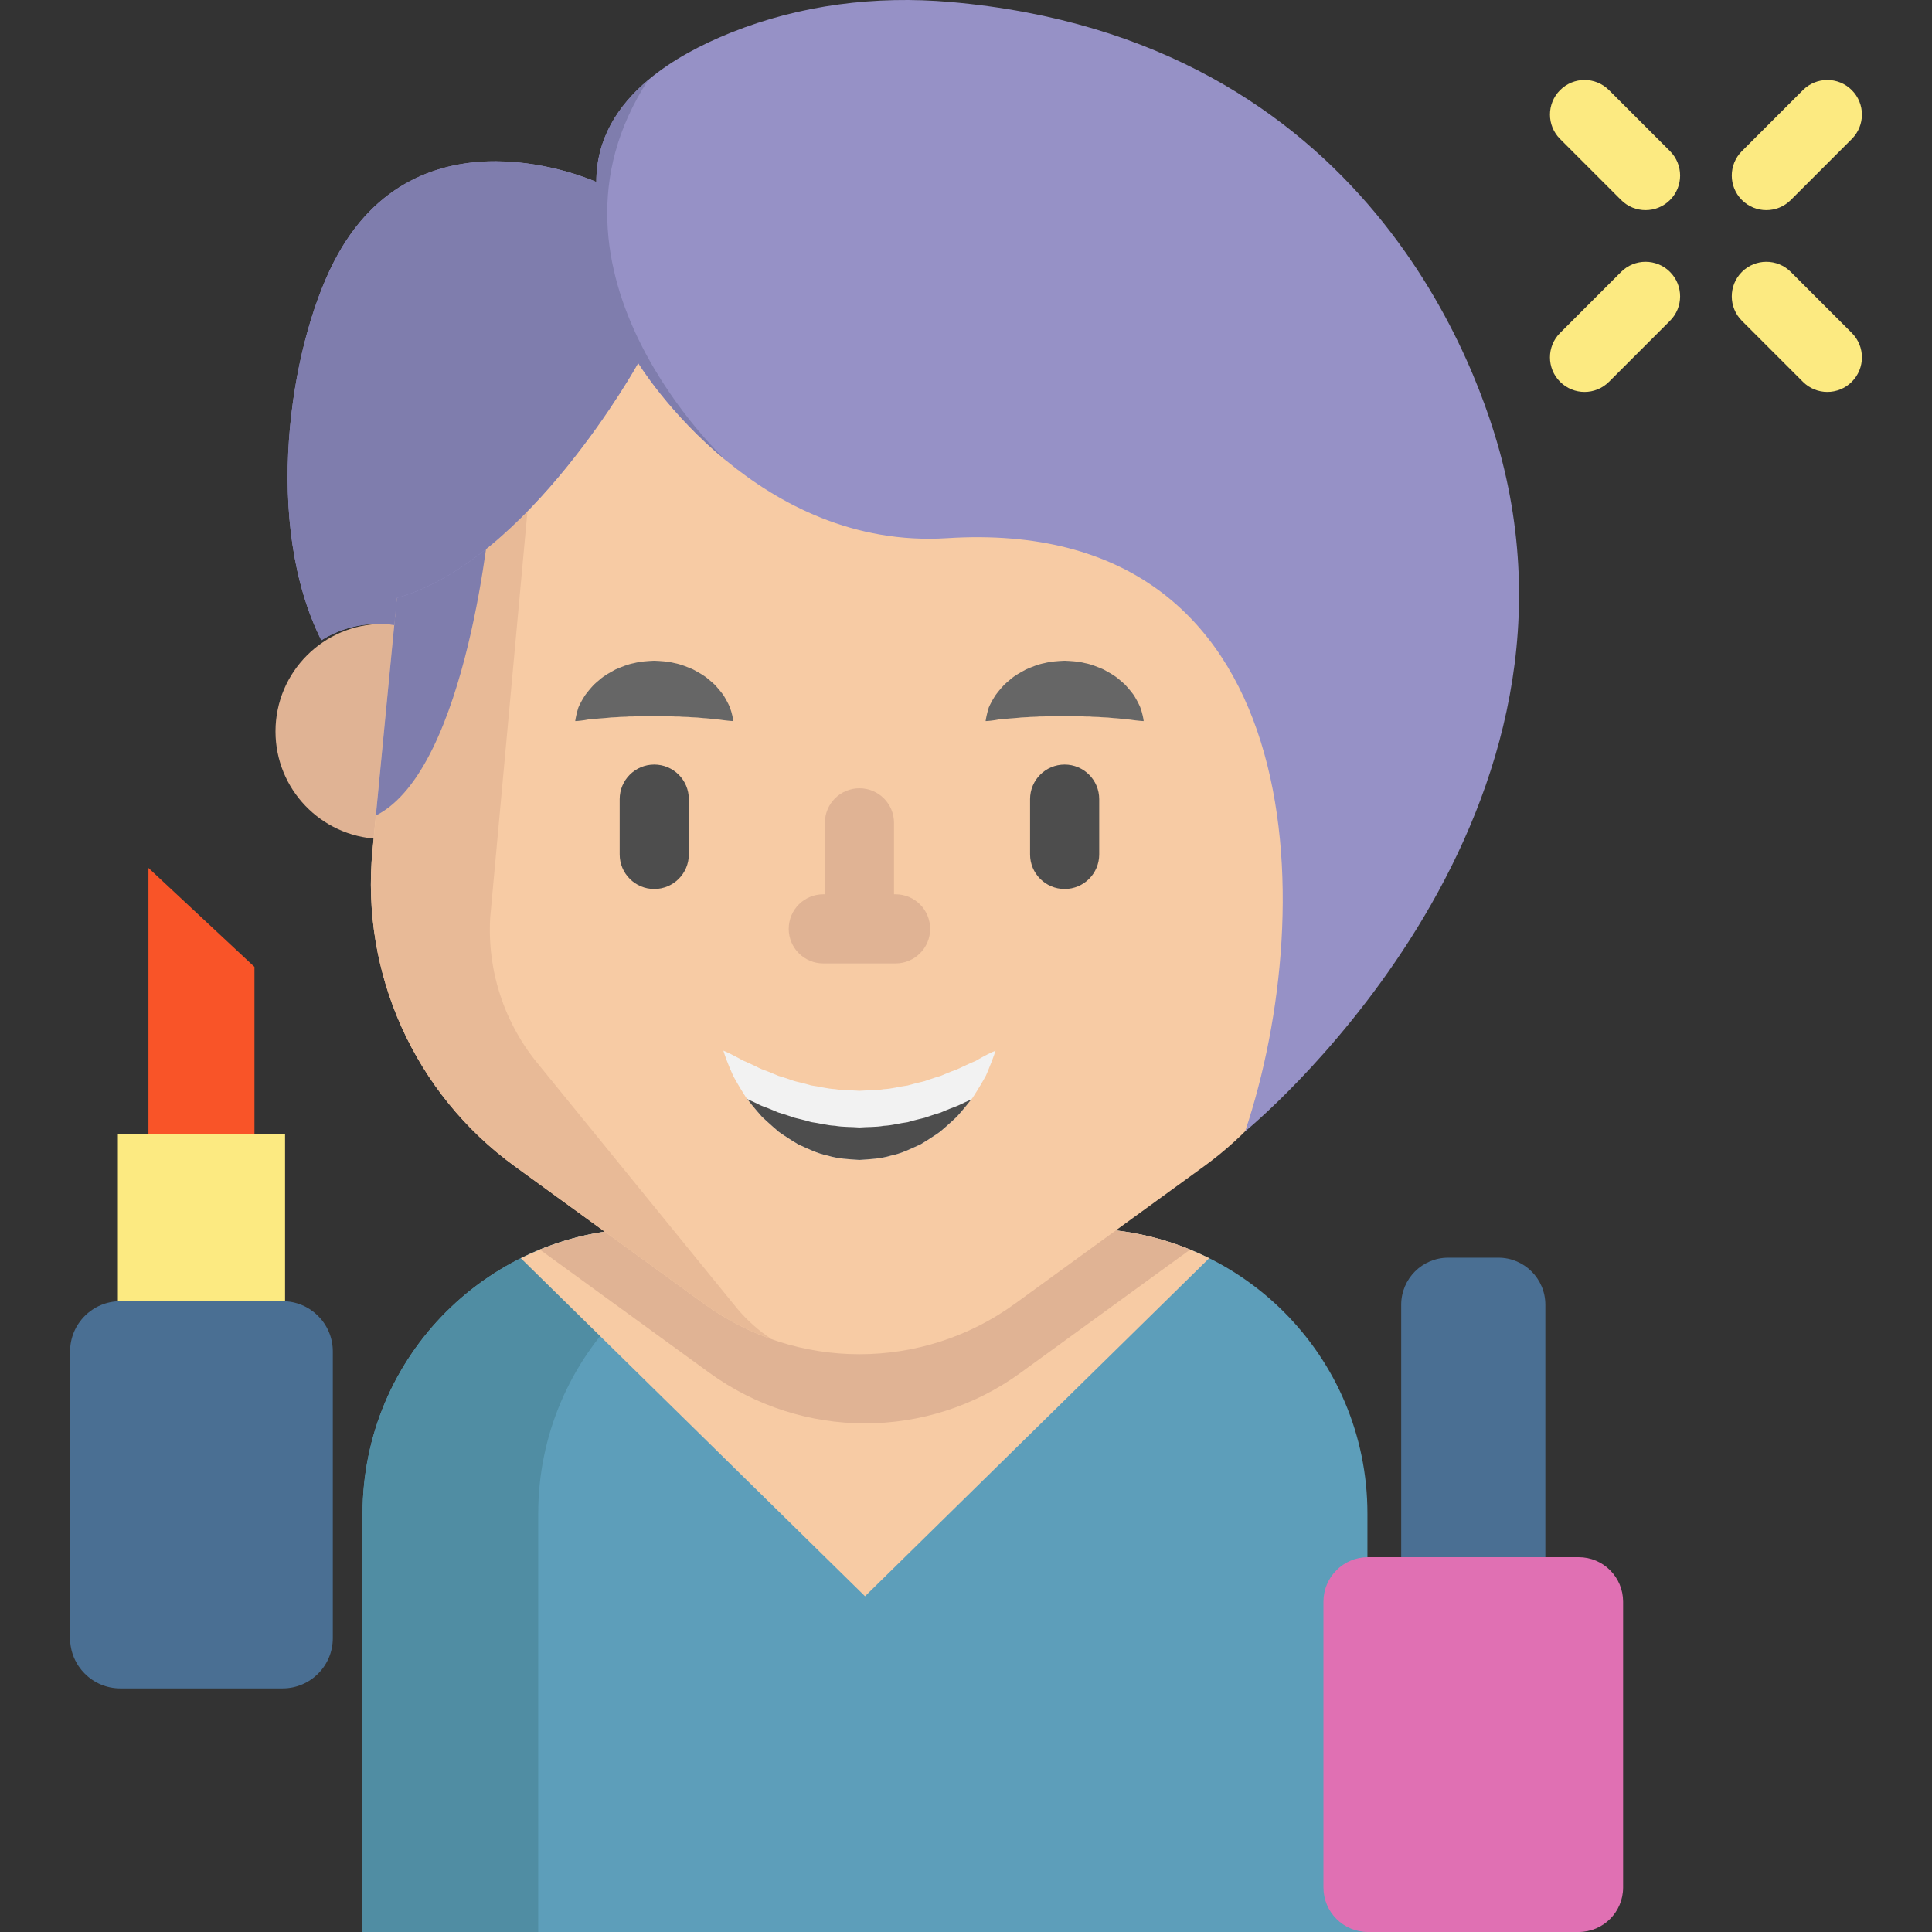 <?xml version="1.0" encoding="iso-8859-1"?>
<!-- Uploaded to: SVG Repo, www.svgrepo.com, Generator: SVG Repo Mixer Tools -->
<svg version="1.1" id="Layer_1" xmlns="http://www.w3.org/2000/svg" xmlns:xlink="http://www.w3.org/1999/xlink" 
	 viewBox="0 0 512.001 512.001" xml:space="preserve">
<rect x="0" y="0" width="512.001" height="512.001" fill="#333333" stroke="none"/>
<polygon style="fill:#F95428;" points="67.434,256.236 39.338,230.01 39.338,306.644 67.434,306.644 "/>
<path style="fill:#5D9EBA;" d="M286.837,325.561H171.635c-41.723,0-75.548,33.823-75.548,75.548V512h266.296V401.108
	C362.384,359.384,328.56,325.561,286.837,325.561z"/>
<path style="fill:#508DA3;" d="M218.183,325.561h-46.548c-41.723,0-75.548,33.823-75.548,75.548v110.893h46.548V401.108
	C142.635,359.384,176.46,325.561,218.183,325.561z"/>
<path style="fill:#F7CBA4;" d="M320.453,333.437l-91.213,89.588l-91.225-89.588c1.649-0.818,3.323-1.588,5.045-2.284
	c8.82-3.604,18.458-5.595,28.572-5.595h115.204c10.114,0,19.765,1.991,28.572,5.595
	C317.118,331.849,318.804,332.619,320.453,333.437z"/>
<path style="fill:#E0B394;" d="M315.408,331.153l-6.193,4.495l-3.433,2.492l-35.327,25.677c-24.577,17.859-57.865,17.859-82.454,0
	l-44.941-32.664c8.82-3.604,18.458-5.595,28.572-5.595h115.204C296.951,325.558,306.601,327.549,315.408,331.153z"/>
<path style="fill:#E070B3;" d="M418.354,412.671h-55.838c-6.511,0-11.788,5.277-11.788,11.788v75.753
	c0,6.511,5.277,11.788,11.788,11.788h55.838c6.511,0,11.788-5.277,11.788-11.788v-75.753
	C430.141,417.95,424.864,412.671,418.354,412.671z"/>
<path style="fill:#4A6F93;" d="M397.078,333.304h-13.287c-6.88,0-12.457,5.578-12.457,12.457v66.911h38.2v-66.911
	C409.535,338.88,403.958,333.304,397.078,333.304z"/>
<g>
	<rect x="31.236" y="300.536" style="fill:#FCEA81;" width="44.305" height="60.442"/>
	<path style="fill:#FCEA81;" d="M468.1,55.688c-2.344,0-4.689-0.894-6.478-2.684c-3.578-3.578-3.578-9.378,0-12.956L477.79,23.88
		c3.578-3.578,9.379-3.579,12.956,0c3.578,3.578,3.578,9.378,0,12.956l-16.168,16.168C472.789,54.793,470.445,55.688,468.1,55.688z"
		/>
	<path style="fill:#FCEA81;" d="M419.918,103.869c-2.344,0-4.689-0.894-6.478-2.684c-3.578-3.578-3.578-9.378,0-12.956
		l16.168-16.168c3.578-3.578,9.379-3.579,12.956,0c3.578,3.578,3.578,9.378,0,12.956l-16.168,16.168
		C424.608,102.975,422.262,103.869,419.918,103.869z"/>
	<path style="fill:#FCEA81;" d="M484.268,103.869c-2.344,0-4.689-0.894-6.478-2.684l-16.168-16.168
		c-3.578-3.578-3.578-9.379,0-12.956c3.578-3.578,9.379-3.578,12.956,0l16.168,16.168c3.578,3.578,3.578,9.379,0,12.956
		C488.958,102.975,486.612,103.869,484.268,103.869z"/>
	<path style="fill:#FCEA81;" d="M436.087,55.688c-2.344,0-4.689-0.894-6.478-2.684l-16.168-16.168
		c-3.578-3.578-3.578-9.379,0-12.956s9.379-3.579,12.956,0l16.168,16.168c3.578,3.578,3.578,9.379,0,12.956
		C440.775,54.793,438.431,55.688,436.087,55.688z"/>
</g>
<path style="fill:#4A6F93;" d="M74.887,344.835H31.884c-7.352,0-13.312,5.96-13.312,13.312v75.984
	c0,7.352,5.96,13.312,13.312,13.312h43.002c7.352,0,13.312-5.96,13.312-13.312v-75.984C88.2,350.796,82.24,344.835,74.887,344.835z"
	/>
<path style="fill:#E0B394;" d="M100.214,222.304c-15.147-0.672-27.204-13.168-27.204-28.474c0-15.733,12.753-28.499,28.499-28.499
	c1.417,0,2.81,0.098,4.178,0.305"/>
<path style="fill:#F7CBA4;" d="M357.093,239.439c-1.527,27.485-15.294,53.149-37.966,69.616l-11.385,8.27l-3.433,2.492
	l-35.327,25.677c-24.577,17.859-57.864,17.859-82.454,0l-50.144-36.439c-26.495-19.252-40.824-51.085-37.672-83.688l8.697-90.003
	c0.244-2.59,0.586-5.155,0.989-7.684c9.369-58.17,59.685-101.596,119.357-101.596c31.137,0,59.733,11.825,81.294,31.394
	c21.548,19.569,36.072,46.895,39.065,77.886l8.697,90.003C357.264,230.082,357.362,234.785,357.093,239.439z"/>
<path style="fill:#E8BA97;" d="M129.912,243.106c-0.843,14.255,3.799,28.279,12.985,39.212l52.408,64.4
	c2.736,3.262,5.839,5.998,9.198,8.184c-6.303-2.199-12.362-5.35-17.969-9.418l-50.144-36.426
	c-26.495-19.252-40.824-51.085-37.672-83.688l8.685-90.003c5.937-61.383,57.07-108.363,118.551-109.255
	c-37.868,0.916-80.748,36.61-82.983,74.624L129.912,243.106z"/>
<path style="fill:#7F7DAD;" d="M130.045,134.997c0,0-5.901,68.801-30.435,81.125l5.564-57.659l-1.393-36.292L130.045,134.997z"/>
<path style="fill:#9691C6;" d="M329.975,299.82c19.936-59.465,17.505-163.308-78.997-157.2
	c-24.712,1.564-44.537-9.039-58.475-20.497c-15.159-12.448-23.368-25.921-23.368-25.921s-28.975,52.441-63.96,62.262l-0.696,7.17
	h-0.012c-1.368-0.208-2.761-0.305-4.178-0.305c-5.558,0-10.75,1.588-15.135,4.349c-15.428-30.868-8.563-77.165,3.359-100.35
	c21.988-42.754,69.518-21.108,69.518-21.108c0-11.397,5.668-20.229,13.767-27.045c6.352-5.344,14.2-9.445,21.989-12.559
	c18.383-7.348,38.32-9.81,58.042-8.092c111.423,9.708,140.518,99.226,146.211,121.44C423.973,223.217,329.975,299.82,329.975,299.82
	z"/>
<path style="fill:#7F7DAD;" d="M192.502,122.122c-15.159-12.448-23.368-25.921-23.368-25.921s-28.975,52.441-63.96,62.262
	l-0.696,7.17h-0.012c-1.368-0.208-2.761-0.305-4.178-0.305c-5.558,0-10.75,1.588-15.135,4.349
	c-15.428-30.868-8.563-77.165,3.359-100.35c21.988-42.754,69.518-21.108,69.518-21.108c0-11.397,5.668-20.229,13.767-27.045
	C138.425,72.259,192.502,122.122,192.502,122.122z"/>
<g>
	<path style="fill:#4D4D4D;" d="M173.383,235.594c-5.061,0-9.162-4.102-9.162-9.162v-14.654c0-5.06,4.101-9.162,9.162-9.162
		c5.061,0,9.162,4.102,9.162,9.162v14.654C182.544,231.492,178.443,235.594,173.383,235.594z"/>
	<path style="fill:#4D4D4D;" d="M282.142,235.594c-5.061,0-9.162-4.102-9.162-9.162v-14.654c0-5.06,4.101-9.162,9.162-9.162
		c5.061,0,9.162,4.102,9.162,9.162v14.654C291.303,231.492,287.201,235.594,282.142,235.594z"/>
</g>
<path style="fill:#E0B394;" d="M237.338,236.996h-0.417v-18.934c0-5.06-4.101-9.162-9.162-9.162c-5.061,0-9.162,4.102-9.162,9.162
	v18.934h-0.417c-5.061,0-9.162,4.102-9.162,9.162s4.101,9.162,9.162,9.162h19.156c5.061,0,9.162-4.102,9.162-9.162
	S242.399,236.996,237.338,236.996z"/>
<path style="fill:#F2F2F2;" d="M263.833,278.434c0,0-0.525,1.71-1.631,4.41c-0.268,0.696-0.58,1.429-0.931,2.223
	c-0.414,0.782-0.894,1.576-1.41,2.468c-0.515,0.892-1.105,1.796-1.732,2.797c-0.221,0.379-0.461,0.696-0.718,1.026
	c-0.092,0.122-0.193,0.244-0.294,0.366c-0.359,0.44-0.728,0.904-1.105,1.368c-0.756,0.941-1.576,1.869-2.432,2.846
	c-0.903,0.88-1.87,1.71-2.866,2.614c-0.497,0.452-1.014,0.892-1.539,1.331c-0.525,0.415-1.087,0.757-1.659,1.136
	c-1.124,0.757-2.294,1.49-3.501,2.223c-2.488,1.124-5.077,2.443-7.841,2.993c-2.728,0.843-5.574,0.977-8.413,1.16
	c-2.838-0.183-5.685-0.305-8.413-1.148c-2.764-0.55-5.353-1.869-7.841-2.993c-1.207-0.721-2.377-1.454-3.511-2.211
	c-0.562-0.379-1.124-0.721-1.659-1.136c-0.515-0.452-1.032-0.88-1.529-1.331c-0.996-0.904-1.972-1.747-2.874-2.614
	c-0.856-0.977-1.667-1.918-2.432-2.846c-0.377-0.476-0.737-0.928-1.097-1.38c-0.129-0.159-0.258-0.318-0.387-0.476
	c-0.221-0.293-0.434-0.574-0.617-0.904c-0.599-0.965-1.18-1.857-1.686-2.736c-0.497-0.892-0.986-1.674-1.391-2.455
	c-0.369-0.831-0.71-1.588-0.996-2.284c-1.152-2.785-1.631-4.446-1.631-4.446s1.363,0.55,3.464,1.674
	c0.535,0.269,1.087,0.599,1.704,0.928c0.655,0.257,1.327,0.586,2.046,0.904c0.728,0.318,1.456,0.708,2.229,1.075
	c0.765,0.391,1.631,0.647,2.488,0.989c0.858,0.33,1.714,0.733,2.608,1.087c0.931,0.269,1.862,0.586,2.819,0.892
	c0.479,0.147,0.949,0.33,1.428,0.501c0.489,0.147,0.996,0.232,1.493,0.366c1.004,0.232,2.008,0.501,3.014,0.806
	c2.091,0.257,4.156,0.867,6.312,0.977c2.128,0.366,4.303,0.269,6.46,0.44c2.166-0.171,4.34-0.061,6.468-0.428
	c2.156-0.098,4.22-0.721,6.312-0.977c1.004-0.293,2.008-0.562,3.014-0.794c0.497-0.134,1.004-0.22,1.493-0.366
	c0.479-0.183,0.959-0.354,1.428-0.501c0.959-0.305,1.889-0.635,2.819-0.892c0.903-0.354,1.76-0.757,2.617-1.087
	c0.848-0.342,1.732-0.611,2.47-0.989c0.756-0.342,1.465-0.721,2.184-1.014c0.71-0.318,1.373-0.635,2.027-0.892
	c0.645-0.366,1.217-0.721,1.76-1.002C262.497,278.947,263.833,278.434,263.833,278.434z"/>
<path style="fill:#4D4D4D;" d="M257.41,291.357c-0.092,0.122-0.193,0.244-0.294,0.366c-0.359,0.44-0.728,0.904-1.105,1.368
	c-0.756,0.941-1.576,1.869-2.432,2.846c-0.903,0.88-1.87,1.71-2.866,2.614c-0.497,0.452-1.014,0.892-1.539,1.331
	c-0.525,0.415-1.087,0.757-1.659,1.136c-1.124,0.757-2.294,1.49-3.501,2.223c-2.488,1.124-5.077,2.443-7.841,2.993
	c-2.728,0.843-5.574,0.977-8.413,1.16c-2.838-0.183-5.685-0.305-8.413-1.148c-2.764-0.55-5.353-1.869-7.841-2.993
	c-1.207-0.721-2.377-1.454-3.511-2.211c-0.562-0.379-1.124-0.721-1.659-1.136c-0.515-0.452-1.032-0.88-1.529-1.331
	c-0.996-0.904-1.972-1.747-2.874-2.614c-0.856-0.977-1.667-1.918-2.432-2.846c-0.377-0.476-0.737-0.928-1.097-1.38
	c-0.129-0.159-0.258-0.318-0.387-0.476c0.294,0.134,0.59,0.269,0.894,0.403c0.728,0.318,1.456,0.696,2.229,1.063
	c0.765,0.403,1.631,0.66,2.488,1.002c0.858,0.33,1.714,0.721,2.608,1.087c0.931,0.257,1.862,0.586,2.819,0.892
	c0.479,0.147,0.949,0.318,1.428,0.489c0.489,0.147,0.996,0.232,1.493,0.366c1.004,0.232,2.008,0.513,3.014,0.806
	c2.091,0.269,4.156,0.88,6.312,0.977c2.128,0.379,4.303,0.269,6.46,0.452c2.166-0.171,4.34-0.061,6.468-0.44
	c2.156-0.098,4.22-0.708,6.312-0.965c1.004-0.293,2.008-0.574,3.014-0.806c0.497-0.134,1.004-0.22,1.493-0.366
	c0.479-0.171,0.959-0.342,1.428-0.489c0.959-0.305,1.889-0.635,2.819-0.892c0.903-0.366,1.76-0.77,2.617-1.087
	c0.848-0.342,1.732-0.623,2.47-0.989c0.756-0.354,1.465-0.721,2.184-1.026C256.848,291.614,257.134,291.48,257.41,291.357z"/>
<g>
	<path style="fill:#666666;" d="M261.195,191.101c0,0,0.024-0.243,0.106-0.661c0.094-0.404,0.189-1.043,0.395-1.766
		c0.092-0.374,0.21-0.763,0.346-1.192c0.177-0.435,0.415-0.872,0.668-1.368c0.25-0.498,0.567-0.991,0.899-1.544
		c0.335-0.562,0.734-0.988,1.143-1.531c0.415-0.522,0.883-1.026,1.372-1.568c0.517-0.49,1.077-0.972,1.673-1.457
		c1.167-1.027,2.592-1.77,4.078-2.596c1.537-0.65,3.167-1.355,4.914-1.681c1.73-0.45,3.544-0.556,5.353-0.64
		c1.809,0.083,3.624,0.18,5.355,0.627c1.748,0.322,3.38,1.031,4.918,1.676c1.487,0.825,2.913,1.566,4.081,2.595
		c0.595,0.486,1.157,0.97,1.675,1.457c0.489,0.544,0.954,1.053,1.372,1.571c0.403,0.54,0.822,0.983,1.129,1.523
		c0.308,0.537,0.606,1.019,0.848,1.506c0.241,0.489,0.474,0.919,0.65,1.352c0.16,0.452,0.302,0.861,0.407,1.248
		c0.232,0.749,0.329,1.393,0.418,1.796c0.078,0.417,0.095,0.654,0.095,0.654s-0.253-0.006-0.68-0.048
		c-0.415-0.054-1.06-0.081-1.772-0.184c-0.369-0.038-0.745-0.106-1.159-0.161c-0.441-0.021-0.876-0.082-1.349-0.118
		c-0.927-0.098-1.895-0.243-2.959-0.285c-0.523-0.034-1.03-0.11-1.56-0.154c-0.548-0.007-1.09-0.035-1.627-0.076
		c-1.053-0.137-2.198-0.056-3.26-0.189c-1.118,0.04-2.188-0.096-3.296-0.062c-1.09-0.082-2.191,0.005-3.285-0.072
		c-1.093,0.075-2.195-0.021-3.287,0.059c-1.109-0.039-2.179,0.103-3.299,0.057c-1.064,0.132-2.211,0.05-3.264,0.188
		c-0.537,0.04-1.079,0.07-1.628,0.076c-0.53,0.044-1.035,0.125-1.56,0.156c-1.085,0.059-1.986,0.161-2.891,0.239
		c-0.475,0.037-0.92,0.071-1.331,0.101c-0.439,0.079-0.839,0.167-1.22,0.217c-0.739,0.131-1.385,0.161-1.796,0.214
		C261.439,191.101,261.195,191.101,261.195,191.101z"/>
	<path style="fill:#666666;" d="M152.436,191.101c0,0,0.024-0.243,0.106-0.661c0.094-0.404,0.189-1.043,0.395-1.766
		c0.092-0.374,0.21-0.763,0.346-1.192c0.177-0.435,0.415-0.872,0.668-1.368c0.25-0.498,0.567-0.991,0.899-1.544
		c0.335-0.562,0.734-0.988,1.143-1.531c0.415-0.522,0.883-1.026,1.372-1.568c0.517-0.49,1.077-0.972,1.674-1.457
		c1.167-1.027,2.592-1.77,4.077-2.596c1.537-0.65,3.167-1.355,4.914-1.681c1.73-0.45,3.544-0.556,5.353-0.64
		c1.809,0.083,3.624,0.18,5.355,0.627c1.748,0.322,3.38,1.031,4.918,1.676c1.487,0.825,2.913,1.566,4.081,2.595
		c0.595,0.486,1.157,0.97,1.675,1.457c0.489,0.544,0.954,1.053,1.372,1.571c0.403,0.54,0.822,0.983,1.129,1.523
		c0.308,0.537,0.606,1.019,0.848,1.506c0.241,0.489,0.474,0.919,0.65,1.352c0.16,0.452,0.302,0.861,0.407,1.248
		c0.232,0.749,0.329,1.393,0.418,1.796c0.078,0.417,0.095,0.654,0.095,0.654s-0.253-0.006-0.68-0.048
		c-0.415-0.054-1.06-0.081-1.772-0.184c-0.369-0.038-0.745-0.106-1.159-0.161c-0.441-0.021-0.876-0.082-1.349-0.118
		c-0.927-0.098-1.895-0.243-2.959-0.285c-0.523-0.034-1.03-0.11-1.56-0.154c-0.548-0.007-1.09-0.035-1.627-0.076
		c-1.053-0.137-2.198-0.056-3.26-0.189c-1.118,0.04-2.188-0.096-3.296-0.062c-1.09-0.082-2.191,0.005-3.285-0.072
		c-1.093,0.075-2.195-0.021-3.287,0.059c-1.109-0.039-2.179,0.103-3.299,0.057c-1.064,0.132-2.211,0.05-3.264,0.188
		c-0.537,0.04-1.079,0.07-1.628,0.076c-0.53,0.044-1.035,0.125-1.56,0.156c-1.085,0.059-1.986,0.161-2.891,0.239
		c-0.475,0.037-0.92,0.071-1.331,0.101c-0.439,0.079-0.839,0.167-1.22,0.217c-0.739,0.131-1.385,0.161-1.796,0.214
		C152.681,191.101,152.436,191.101,152.436,191.101z"/>
</g>
</svg>